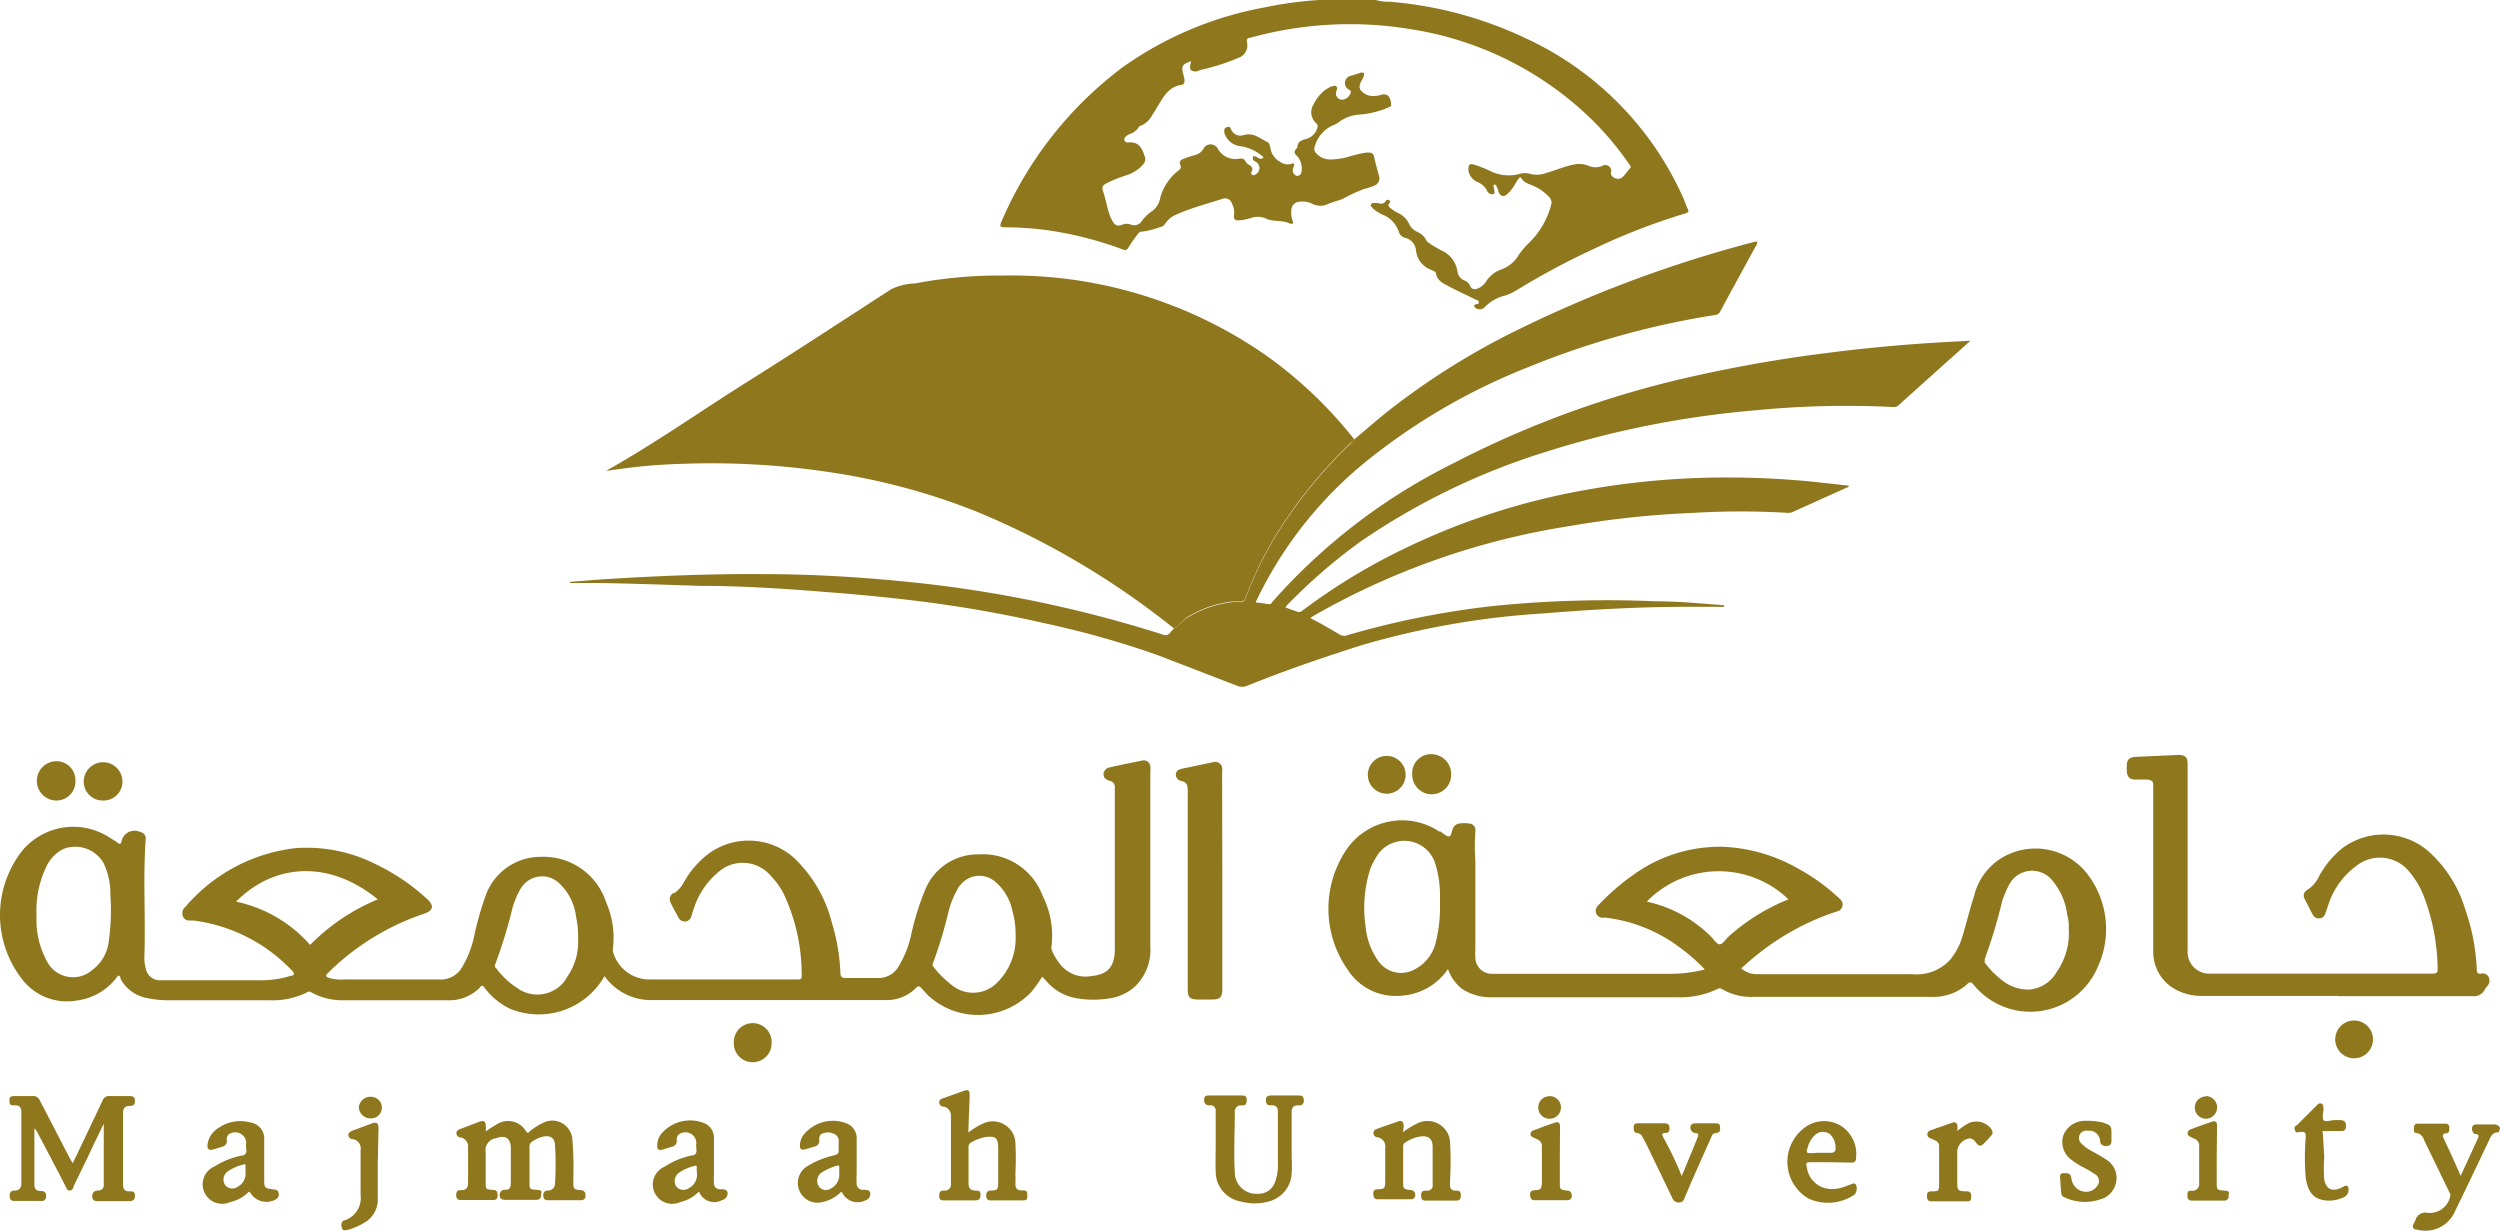 <?xml version="1.0" encoding="UTF-8"?>
<svg xmlns="http://www.w3.org/2000/svg" width="910.29" height="448.125" viewBox="0 0 910.29 448.125">
  <g id="Layer_2" data-name="Layer 2" transform="translate(-0.01)">
    <g id="Layer_1" data-name="Layer 1" transform="translate(0.01)">
      <g id="Layer_2-2" data-name="Layer 2">
        <g id="Layer_1-2" data-name="Layer 1-2">
          <path id="Path_3" data-name="Path 3" d="M23.562,82.447C27.346,74.6,30.924,67.034,34.5,59.464a2.408,2.408,0,0,1,2.546-1.445H43.93c1.17,0,2.2,0,2.271,1.583s-.619,2.064-2.064,2-2.271.895-2.271,2.477V90.291c0,1.72.757,2.477,2.408,2.408s1.927.482,1.927,1.789-.826,1.789-2.064,1.789H32.713c-1.239,0-2.064-.344-2.064-1.789a1.927,1.927,0,0,1,2-2.064c1.032,0,2.2-.482,2.2-1.858v-22.5c-1.651,3.509-3.372,6.881-5.023,10.459s-4.06,8.395-6.055,12.523a1.376,1.376,0,0,1-1.307,1.376c-.895,0-1.1-.757-1.445-1.376-3.509-6.881-6.881-13.28-10.39-19.886a3.1,3.1,0,0,0-1.032-1.307V90.5a2,2,0,0,0,1.651,2.064h.619c1.307,0,2,.482,2,1.858s-.688,1.858-2,1.789H2.437C1.2,96.209.579,95.727.579,94.42s.482-2,1.789-2a2.271,2.271,0,0,0,2.477-2.34V63.868c0-1.651-.688-2.615-2.546-2.477S.51,60.565.51,59.327s.895-1.307,2-1.307h6.4a2.546,2.546,0,0,1,2.684,1.651C15.236,66.552,18.951,73.915,22.667,81Z" transform="translate(2.93 341.08)" fill="#8f771d"></path>
          <path id="Path_4" data-name="Path 4" d="M27.587,84.958a13.762,13.762,0,0,1-6.881,3.853,7.089,7.089,0,1,1-5.642-13.005,29.658,29.658,0,0,1,9.7-3.922c1.376,0,2.064-.895,1.789-2.408a6.33,6.33,0,0,1,0-2.34,3.991,3.991,0,0,0-4.335-3.716,4.2,4.2,0,0,0-1.789.55,2.133,2.133,0,0,0-.963,2.133,2.133,2.133,0,0,1-1.651,2.546h0l-3.165.963c-1.651.482-2.34,0-2.2-1.789a8.4,8.4,0,0,1,4.2-6.124,13.762,13.762,0,0,1,11.216-1.927,5.918,5.918,0,0,1,5.23,6.193V80.21c0,3.578,0,3.578,3.922,4.06a1.445,1.445,0,0,1,1.307,1.1,2.064,2.064,0,0,1-.688,2.271,6.881,6.881,0,0,1-9.5-2.064Zm-1.307-7.225V75.6c0-.482,0-.688-.688-.482a17.547,17.547,0,0,0-5.918,2.615,3.647,3.647,0,0,0-.757,4.954,3.372,3.372,0,0,0,4.61.482,5.367,5.367,0,0,0,2.752-5.436Z" transform="translate(63.105 348.89)" fill="#8f771d"></path>
          <path id="Path_5" data-name="Path 5" d="M31.323,74.274V88.036A9.7,9.7,0,0,1,26.3,95.88a24.7,24.7,0,0,1-5.849,2.546c-.826,0-1.789.55-2.133-.551s-.482-2.2.688-2.959h.413a8.6,8.6,0,0,0,5.642-9.289V69.388A3.441,3.441,0,0,0,22.378,65.4a1.651,1.651,0,0,1-1.789-1.514c0-1.032,1.032-1.376,1.858-1.72l6.881-2.546c1.583-.55,2.2,0,2.271,1.583Z" transform="translate(106.228 349.391)" fill="#8f771d"></path>
          <path id="Path_6" data-name="Path 6" d="M9.116,54.593a7.156,7.156,0,0,1,0-14.313h0A6.881,6.881,0,0,1,16,47.161a1.72,1.72,0,0,1,0,.55A6.881,6.881,0,0,1,9.116,54.593Z" transform="translate(11.458 236.887)" fill="#8f771d"></path>
          <path id="Path_7" data-name="Path 7" d="M11.321,54.269A6.881,6.881,0,0,1,4.44,47.388a7.053,7.053,0,0,1,14.106,0,6.881,6.881,0,0,1-6.881,6.881Z" transform="translate(26.043 237.211)" fill="#8f771d"></path>
          <path id="Path_8" data-name="Path 8" d="M19,61.715a4.266,4.266,0,0,1,4.748-3.647,3.93,3.93,0,0,1-.482,7.844h0A4.2,4.2,0,0,1,19,61.715Z" transform="translate(111.67 341.307)" fill="#8f771d"></path>
          <path id="Path_9" data-name="Path 9" d="M122.127,22.363c-3.028,1.1-3.372,1.72-2.546,4.817l.413,1.651c0,1.1,0,1.927-1.1,2.064-4.335.619-6.262,3.853-8.12,6.881-.826,1.445-1.72,2.89-2.615,4.266a8.4,8.4,0,0,1-3.991,3.716,1.307,1.307,0,0,0-1.032.826,6.193,6.193,0,0,1-2.615,2.064,4.954,4.954,0,0,0-2,1.17,1.17,1.17,0,0,0-.344,1.376,1.1,1.1,0,0,0,1.17.688c3.853-.413,5.161,1.72,6.262,5.436.413,1.376-.413,2.34-1.307,3.234a13.762,13.762,0,0,1-5.574,3.3,47.619,47.619,0,0,0-7.294,2.959c-1.1.619-1.651,1.239-1.17,2.615.826,2.477,1.376,5.092,2.064,7.638A18.717,18.717,0,0,0,93.639,80.3c1.17,1.927,1.789,2.2,3.922,1.445a3.784,3.784,0,0,1,2.752,0A3.372,3.372,0,0,0,104.58,80.3a14.243,14.243,0,0,1,3.44-3.3,7.5,7.5,0,0,0,3.1-4.817A18.785,18.785,0,0,1,118,61.929a1.376,1.376,0,0,0,.482-1.789c-.551-1.239,0-1.927,1.1-2.271a32.274,32.274,0,0,1,4.129-1.376,4.886,4.886,0,0,0,3.1-2.2,2.959,2.959,0,0,1,3.922-1.445,2.684,2.684,0,0,1,1.445,1.445,7.363,7.363,0,0,0,7.913,3.441c.963,0,1.651,0,2.064.963A3.027,3.027,0,0,0,143.458,60c.963.55,1.583,1.17,1.032,2.408a.963.963,0,0,0,0,1.17,1.032,1.032,0,0,0,1.239,0A2.615,2.615,0,0,0,146.967,60a2.683,2.683,0,0,0-1.239-1.239,1.1,1.1,0,0,1-.826-1.445c0-.757,1.032-.413,1.651,0a1.651,1.651,0,0,0,2.271,0,15.689,15.689,0,0,0-8.808-4.129,6.881,6.881,0,0,1-5.574-5.023c0-.895,0-1.514.963-1.858s1.239,0,1.583.895a3.716,3.716,0,0,0,4.542,2c3.509-1.1,5.986,1.239,8.67,2.546.895.413.963,1.72,1.17,2.684a6.881,6.881,0,0,0,3.372,4.473,4.817,4.817,0,0,0,4.2.757.826.826,0,0,1,.963,0v.826a2.271,2.271,0,0,0,0,2.89,1.445,1.445,0,0,0,2,.413,1.514,1.514,0,0,0,.619-.963,6.881,6.881,0,0,0-1.445-5.918c-1.307-1.1-1.376-1.858,0-3.165h0c0-2.546,2-2.752,3.716-3.3a5.849,5.849,0,0,0,3.647-4.266,1.445,1.445,0,0,0-.482-1.307,5.3,5.3,0,0,1-.963-6.881,15.276,15.276,0,0,1,4.266-5.3l2-1.17c.688,0,1.445-.619,2.064,0s0,1.17,0,1.651a2.2,2.2,0,0,0,.619,2.615,2.408,2.408,0,0,0,2.959,0,3.234,3.234,0,0,0,1.651-2.408c0-.482-.551-.55-.826-.826a2.684,2.684,0,0,1-.895-3.785,2.752,2.752,0,0,1,2-1.239l3.44-1.1c1.032,0,1.239,0,1.032.963a3.234,3.234,0,0,1-.619,1.514c-.688,1.307-1.445,2.752-.55,3.922a5.642,5.642,0,0,0,4.541,2.133,10.39,10.39,0,0,0,3.3-.55,2.408,2.408,0,0,1,2.408.757A5.3,5.3,0,0,1,195.2,38.4c0,.413-.619.55-1.032.757A32.891,32.891,0,0,1,184.056,41.7a13.762,13.762,0,0,0-7.913,2.821,8.6,8.6,0,0,1-1.927,1.032,11.836,11.836,0,0,0-6.881,8.12,2.064,2.064,0,0,0,.551,2.064,6.881,6.881,0,0,0,5.23,2.34,27.111,27.111,0,0,0,7.432-1.239A44.585,44.585,0,0,1,186.4,55.53c1.445,0,2.34,0,2.684,1.789s1.1,4.335,1.651,6.537a2.821,2.821,0,0,1-1.72,3.785h0a22.5,22.5,0,0,1-3.647,1.17,57.8,57.8,0,0,0-7.844,3.647c-1.858.688-3.853,1.17-5.711,2a6.262,6.262,0,0,1-5.436-.344,8.257,8.257,0,0,0-4.266-.688,3.165,3.165,0,0,0-3.234,3.1,5.3,5.3,0,0,0,0,1.032,5.849,5.849,0,0,0,.482,2.821c.482.963,0,1.376-1.17.963-2.821-1.376-6.055-.413-8.877-1.927a7.569,7.569,0,0,0-5.23,0,19.955,19.955,0,0,1-4.129.826c-1.1,0-2.2,0-1.927-1.927a6.881,6.881,0,0,0-.757-4.2,2.615,2.615,0,0,0-3.234-1.789h0c-5.5,1.789-11.147,3.234-16.514,5.574a9.22,9.22,0,0,0-4.541,3.509,2.615,2.615,0,0,1-1.789,1.239,28.832,28.832,0,0,1-6.881,1.72c-.757,0-1.17.619-1.514,1.1a56.36,56.36,0,0,0-3.234,4.679c-.551.826-.895,1.1-1.858.757a131.223,131.223,0,0,0-26.285-6.881A115.4,115.4,0,0,0,56,82.779c-3.578,0-3.578,0-2.2-3.165A138.1,138.1,0,0,1,97.355,24.565,129.156,129.156,0,0,1,149.238,2.684,138.51,138.51,0,0,1,169.055,0H189.7a14.657,14.657,0,0,0,4.886.619,142.3,142.3,0,0,1,49.268,13.143A115.945,115.945,0,0,1,301.79,72.526c.482,1.17.894,2.408,1.445,3.578s0,1.307-.826,1.583a233.959,233.959,0,0,0-33.373,12.936A272.089,272.089,0,0,0,241.1,105.555a18.1,18.1,0,0,1-4.2,2,15.414,15.414,0,0,0-7.844,4.541,2.615,2.615,0,0,1-3.578-.413c0-.619,0-.688.688-.895s.963,0,.963-.757-.619-.688-1.032-.895c-3.165-1.583-6.4-3.028-9.5-4.679-2-1.1-4.4-1.927-5.023-4.748,0-.895-1.307-1.17-2.064-1.583a8.4,8.4,0,0,1-5.23-6.881,5.161,5.161,0,0,0-3.785-4.61,3.165,3.165,0,0,1-2.408-2.064,10.184,10.184,0,0,0-6.124-6.468,15.964,15.964,0,0,1-3.647-2.408c0-.344-.688-.619-.482-1.17s.688-.55,1.239-.619h1.445a2.064,2.064,0,0,0,2.684-.55.826.826,0,0,1,1.239-.482c.619.344.482.826,0,1.307s0,1.307.619,1.651a13.76,13.76,0,0,0,2.684,1.72,8.188,8.188,0,0,1,4.129,4.2,5.986,5.986,0,0,0,2.752,2.615,6.881,6.881,0,0,1,3.44,3.1c0,.482.757.826,1.17,1.17s2.752,1.72,4.129,2.477a9.909,9.909,0,0,1,5.987,7.569,4.2,4.2,0,0,0,2.684,3.509,3.441,3.441,0,0,1,1.927,1.858c.688,1.514,1.789,1.445,3.028.895a6.262,6.262,0,0,0,2.959-2.684,10.666,10.666,0,0,1,5.367-4.129,12.18,12.18,0,0,0,6.331-5.23,26.56,26.56,0,0,1,3.785-4.473,29.658,29.658,0,0,0,8.188-14.381,3.028,3.028,0,0,0-1.1-2.546,15.964,15.964,0,0,0-5.78-3.922c-1.376-.688-2.959-.963-3.922-2.408s-.894,0-1.17,0-1.239,1.858-1.858,2.821a13.762,13.762,0,0,1-2.271,2.684c-1.307,1.17-2.408.895-3.165-.757a6.88,6.88,0,0,0-.757-2c0-.688-.413-.757-.895-.619s0,1.032,0,1.514.551,1.72-.413,1.927a2.133,2.133,0,0,1-2.2-1.445,6.881,6.881,0,0,0-3.3-2.959,5.573,5.573,0,0,1-3.44-4.4c0-2,.413-2.546,2.271-1.927a42.181,42.181,0,0,1,5.161,2,15.345,15.345,0,0,0,11.01,1.376,6.881,6.881,0,0,1,4.335,0,9.633,9.633,0,0,0,5.574-.413c3.441-.963,6.881-2.477,10.253-3.1a9.22,9.22,0,0,1,5.436.619,6.468,6.468,0,0,0,4.542,0,2.172,2.172,0,0,1,3.3,2.546c0,1.376,2,2.477,3.44,1.927s2.408-2.684,3.785-3.922a1.72,1.72,0,0,0-.55-1.239A109.681,109.681,0,0,0,262.431,38.19a120.762,120.762,0,0,0-59.8-27.524,135.625,135.625,0,0,0-58.764,3.1c-.963,0-1.376.619-1.1,1.72a4.817,4.817,0,0,1-2.477,5.3A78.926,78.926,0,0,1,125.5,25.529a2.821,2.821,0,0,1-3.165,0c-.757-.963,0-2.133,0-3.165h-.206Z" transform="translate(311.308)" fill="#8f771d"></path>
          <path id="Path_10" data-name="Path 10" d="M159.409,61.662c-.482,0,0,.895-.826.963-2.2,0-2.752,2.064-3.509,3.647C151.083,74.6,147.16,82.924,143.1,91.181a11.7,11.7,0,0,1-13.762,6.881c-1.72,0-2.064-1.032-1.17-2.546l.413-.757a3.716,3.716,0,0,1,4.473-2.821h0a7.638,7.638,0,0,0,8.188-5.849,1.515,1.515,0,0,0,0-1.1l-9.5-19.611a3.44,3.44,0,0,0-2.821-2.546c-1.17,0-.826-1.307-.826-2.064a1.239,1.239,0,0,1,1.032-1.307h10.459c.963,0,1.376.551,1.376,1.514s0,1.927-1.17,2-1.445.688-.963,1.72c2.064,4.4,4.129,8.808,6.262,13.762l6.331-13.762c.482-.963,0-1.376-.895-1.445s-1.307-1.1-1.307-2.064.688-1.445,1.651-1.445h6.468a2.408,2.408,0,0,1,2,1.032Z" transform="translate(750.881 349.685)" fill="#8f771d"></path>
          <path id="Path_11" data-name="Path 11" d="M238.658,143.348c0-.688-.688-.895-1.1-1.239a295.061,295.061,0,0,0-69.98-41.286A238.082,238.082,0,0,0,114.043,86.3a288.1,288.1,0,0,0-53.328-3.165A213.933,213.933,0,0,0,32.64,85.685a.757.757,0,0,0-.55,0C49.981,75.638,66.5,63.941,84.042,52.931s34.405-22.088,51.745-33.3a20.643,20.643,0,0,1,8.67-2.133,163.493,163.493,0,0,1,32.2-2.89,162.117,162.117,0,0,1,95.233,28.763,156.542,156.542,0,0,1,32.478,30.758c0,.413-.619.826-.963,1.17a172.023,172.023,0,0,0-23.4,27.524,135.555,135.555,0,0,0-15.138,29.038,1.789,1.789,0,0,1-2.064,1.445h-2.684a40.047,40.047,0,0,0-16.17,5.5C241.961,140.251,240.585,142.109,238.658,143.348Z" transform="translate(188.653 85.721)" fill="#8f771d"></path>
          <path id="Path_12" data-name="Path 12" d="M249.95,153.851c1.927-1.239,3.3-3.1,5.3-4.335a40.047,40.047,0,0,1,16.17-5.5H274.1a1.789,1.789,0,0,0,2.064-1.445A135.552,135.552,0,0,1,291.3,113.528,172.025,172.025,0,0,1,314.7,86c0-.344.619-.757.963-1.17,4.06-3.372,8.051-6.881,12.179-10.184a265.058,265.058,0,0,1,43.763-27.937A454.488,454.488,0,0,1,461.679,12.79h.826a2.615,2.615,0,0,1-.619,1.72c-4.266,7.844-8.6,15.689-12.8,23.533a2.339,2.339,0,0,1-2,1.445,303.316,303.316,0,0,0-67.159,18.648,226.18,226.18,0,0,0-58.764,33.786A146.429,146.429,0,0,0,282.153,139.4c-.688,1.239-1.239,2.477-1.858,3.716s-.413,1.032.482,1.1l3.853.55c.619,0,.826,0,1.17-.688a215.17,215.17,0,0,1,65.439-50.3A358.567,358.567,0,0,1,434.98,62.746a513.565,513.565,0,0,1,53.878-9.564q21.056-2.684,42.249-3.853l9.014-.482-8.532,7.638L514.112,72.173a2.477,2.477,0,0,1-1.927.826,340.266,340.266,0,0,0-50.232,1.17,349.146,349.146,0,0,0-76.448,15.138A250.056,250.056,0,0,0,318,121.992a202.506,202.506,0,0,0-26.561,22.983,1.926,1.926,0,0,0-.688,1.032l4.473,1.583a2,2,0,0,0,1.651-.482A220.746,220.746,0,0,1,333,125.019a251.778,251.778,0,0,1,66.471-21.744A287.7,287.7,0,0,1,441.449,98.8a317.614,317.614,0,0,1,41.286,1.376l13.074,1.445c0,.688-.757.688-1.17.895l-19.06,8.6a3.578,3.578,0,0,1-1.927.413,286.934,286.934,0,0,0-34.405,0,345.082,345.082,0,0,0-45.208,4.817,271.937,271.937,0,0,0-93.031,32.616l-1.307.826,4.129,2.2,6.881,3.991a3.372,3.372,0,0,0,2.821,0,313.773,313.773,0,0,1,52.64-10.528,411.277,411.277,0,0,1,59.658-1.72c8.257,0,16.446.826,24.634,1.445v.55H437.458c-17.615,0-35.231.963-52.777,2.408A299.254,299.254,0,0,0,318,159.837c-13.762,4.4-27.524,9.083-41.286,14.657a4.61,4.61,0,0,1-3.578,0l-28.9-11.147a335.656,335.656,0,0,0-40.6-11.491,461.03,461.03,0,0,0-47.548-8.326c-10.8-1.307-21.538-2.34-32.41-3.165-15.482-1.239-31.033-2.271-46.516-2.271-12.248-.413-24.5-.826-36.745-1.032H30.17v-.413c4.541-.344,9.083-.757,13.762-1.032,18.716-1.17,37.5-1.927,56.356-1.789,16.446,0,32.96.895,49.406,2.477a455.385,455.385,0,0,1,96.816,19.68C248.5,156.466,248.78,154.539,249.95,153.851Z" transform="translate(177.361 75.218)" fill="#8f771d"></path>
          <path id="Path_13" data-name="Path 13" d="M220.134,118.775a27.524,27.524,0,0,1-34.405,11.9,25.185,25.185,0,0,1-9.221-7.569c-.688-.895-1.032-1.239-1.927,0a15.414,15.414,0,0,1-11.422,4.473H125.451a23.327,23.327,0,0,1-12.111-2.89,1.239,1.239,0,0,0-1.514,0,28.075,28.075,0,0,1-13.762,2.89h-37.3a36.123,36.123,0,0,1-7.638-.895,13.762,13.762,0,0,1-9.221-6.881,1.1,1.1,0,0,0-.895-1.239,21.606,21.606,0,0,1-14.863,9.083A20.643,20.643,0,0,1,7.51,119.188,37.914,37.914,0,0,1,8.2,73.016a24.221,24.221,0,0,1,31.171-5.023c1.17.757,2.408,1.445,3.509,2.271s1.17,0,1.376-.482h0A4.817,4.817,0,0,1,49.9,65.929a4.4,4.4,0,0,1,1.239.413,2.271,2.271,0,0,1,1.927,2.546c-1.032,14.244,0,28.487-.482,42.731a15.276,15.276,0,0,0,.482,4.335,5.23,5.23,0,0,0,5.574,4.335H95.725a34.405,34.405,0,0,0,10.253-1.651c1.17,0,1.376-.757.482-1.72A59.934,59.934,0,0,0,70.471,98.545h-1.72a2.477,2.477,0,0,1-2.34-2.615,2.684,2.684,0,0,1,1.032-2.271,61.929,61.929,0,0,1,40.185-21.469,55.667,55.667,0,0,1,29.038,5.78A76.379,76.379,0,0,1,155.521,90.7c2.684,2.477,2.271,4.266-1.1,5.367a90.829,90.829,0,0,0-34.818,21.4c-1.239,1.239-1.17,1.514.482,2.064a15.825,15.825,0,0,0,5.092.482h34.818a8.945,8.945,0,0,0,8.326-4.541,37.227,37.227,0,0,0,4.335-11.216,111.4,111.4,0,0,1,4.473-15.551,21.262,21.262,0,0,1,20.161-13.349,23.877,23.877,0,0,1,23.4,16.514,32.341,32.341,0,0,1,2.477,17.065v.826a13.762,13.762,0,0,0,13.074,10.253h53.878c1.514,0,1.858,0,1.789-1.858a69.223,69.223,0,0,0-6.4-29.038,26.629,26.629,0,0,0-4.886-6.881,13.349,13.349,0,0,0-17.753-2.34,28.35,28.35,0,0,0-10.046,13.762c-.413,1.032-.688,2.064-1.032,3.165a2.477,2.477,0,0,1-2.2,2.064,2.546,2.546,0,0,1-2.546-1.445c-.963-1.789-2-3.509-2.821-5.367a2.615,2.615,0,0,1,.895-3.509h.413a10.941,10.941,0,0,0,3.578-4.129A33.992,33.992,0,0,1,257.5,74.6a24.772,24.772,0,0,1,31.653,1.17,48.993,48.993,0,0,1,13.762,23.6,73.353,73.353,0,0,1,3.1,18.1c0,1.514.482,2.064,2.133,2h11.767a8.257,8.257,0,0,0,6.881-3.578,36.813,36.813,0,0,0,5.092-12.661,95.783,95.783,0,0,1,5.23-16.446,20.643,20.643,0,0,1,19.2-12.317,23.189,23.189,0,0,1,23.327,15.069,32.272,32.272,0,0,1,3.3,17.891,3.921,3.921,0,0,0,0,1.789,20.642,20.642,0,0,0,3.785,6.055,11.629,11.629,0,0,0,10.528,3.509c6.055-.55,8.67-3.372,8.67-9.771V50.24a2.271,2.271,0,0,0-1.789-2.546,3.785,3.785,0,0,1-1.651-.826,2.2,2.2,0,0,1,0-3.165,2.065,2.065,0,0,1,1.17-.826c4.129-.963,8.326-1.789,12.455-2.615a2.408,2.408,0,0,1,2.752,2.133,6.881,6.881,0,0,1,0,1.651V108.11a18.51,18.51,0,0,1-5.3,14.175,17.478,17.478,0,0,1-10.115,4.679,35.1,35.1,0,0,1-10.734,0,18.51,18.51,0,0,1-11.56-6.193l-1.651-1.789a58.013,58.013,0,0,1-3.785,5.367,26.7,26.7,0,0,1-37.639,1.583l-2.271-2.408c-.963-1.239-1.445-1.445-2.684,0a15.207,15.207,0,0,1-10.941,3.991H237.4a20.643,20.643,0,0,1-17.271-8.739ZM13.29,96.068v2a31.24,31.24,0,0,0,3.785,15.276,10.666,10.666,0,0,0,14.244,4.748,8.327,8.327,0,0,0,2.064-1.376,14.932,14.932,0,0,0,6.124-9.909,81.4,81.4,0,0,0,.688-17.822,25.529,25.529,0,0,0-2.546-11.491,11.9,11.9,0,0,0-14.657-4.954,13.762,13.762,0,0,0-6.331,6.881A36.676,36.676,0,0,0,13.29,96.068Zm197.21,9.5a35.507,35.507,0,0,0-.757-8.533,19.886,19.886,0,0,0-6.468-12.386,9.014,9.014,0,0,0-12.661.895,12.18,12.18,0,0,0-1.1,1.514,31.721,31.721,0,0,0-2.89,6.881,178.916,178.916,0,0,1-6.331,20.643,1.032,1.032,0,0,0,.344,1.307,30.139,30.139,0,0,0,7.776,7.294,12.523,12.523,0,0,0,17.409-2.89l.757-1.307a21.882,21.882,0,0,0,3.922-13.418Zm159.3-1.789a29.659,29.659,0,0,0-1.1-8.533,19.267,19.267,0,0,0-6.262-10.8,8.877,8.877,0,0,0-12.592.963,6.879,6.879,0,0,0-1.17,1.651,34.407,34.407,0,0,0-3.165,7.707,158.81,158.81,0,0,1-5.78,19.267,1.17,1.17,0,0,0,0,1.17,38.327,38.327,0,0,0,6.881,6.881,12.248,12.248,0,0,0,16.514-.963,22.707,22.707,0,0,0,6.675-17.34Zm-256.868,3.647a74.59,74.59,0,0,1,24.634-16.583c-17.478-14.312-37.433-13.349-51.608.826a49.475,49.475,0,0,1,26.974,15.758Z" transform="translate(-0.01 236.63)" fill="#8f771d"></path>
          <path id="Path_14" data-name="Path 14" d="M113.83,97.576a22.157,22.157,0,0,1-17.2,9.7,20.643,20.643,0,0,1-19.267-9.427,38.6,38.6,0,0,1-.688-43.488,24.565,24.565,0,0,1,33.992-6.881h.413c1.032.619,2.133,1.858,3.1,1.789s.963-2,1.514-3.028a2.89,2.89,0,0,1,2.2-1.651,10.8,10.8,0,0,1,3.647,0A2.271,2.271,0,0,1,123.808,47a1.515,1.515,0,0,1,0,.551,78.591,78.591,0,0,0,0,10.666V90.488a19.328,19.328,0,0,0,0,2.821,5.986,5.986,0,0,0,5.849,5.986h65.989a50.991,50.991,0,0,0,11.7-1.583,63.933,63.933,0,0,0-8.532-7.569,55.943,55.943,0,0,0-27.524-11.285h-1.514a2.546,2.546,0,0,1-2.133-2.89,2.89,2.89,0,0,1,.963-1.652,82.579,82.579,0,0,1,13.143-11.354,53.741,53.741,0,0,1,32.616-9.909,60.209,60.209,0,0,1,27.524,8.257,69.911,69.911,0,0,1,13.762,9.909,5.921,5.921,0,0,1,.963.895,2.546,2.546,0,0,1,.344,3.578,2.477,2.477,0,0,1-1.514.894,92.067,92.067,0,0,0-30.552,17c-1.445,1.17-2.752,2.408-4.266,3.716a8.4,8.4,0,0,0,5.574,2.133h56.768a16.514,16.514,0,0,0,13.762-5.3,24.91,24.91,0,0,0,4.61-9.014c1.376-4.748,2.546-9.5,4.06-14.175a22.432,22.432,0,0,1,9.909-13.762,23.877,23.877,0,0,1,31.859,6.468,32.891,32.891,0,0,1,3.165,33.373,26.63,26.63,0,0,1-44.933,6.468c-1.032-1.376-1.651-1.445-2.959,0a18.648,18.648,0,0,1-12.8,4.2H224.959a20.643,20.643,0,0,1-11.422-2.89,1.514,1.514,0,0,0-1.514,0,31.378,31.378,0,0,1-14.794,3.028h-67.09a18.785,18.785,0,0,1-11.423-3.234,15.9,15.9,0,0,1-4.885-7.019Zm-2.89-23.327V70.533a39.292,39.292,0,0,0-1.927-11.973,11.835,11.835,0,0,0-20.643-2.821,34.41,34.41,0,0,0-2.684,4.954,46.172,46.172,0,0,0-1.858,21.194A25.528,25.528,0,0,0,88.164,94.2a10.184,10.184,0,0,0,13.762,3.372A15,15,0,0,0,109.5,87.392,52.919,52.919,0,0,0,110.94,74.249Zm228.932,8.395a14.244,14.244,0,0,0-.551-4.817,23.946,23.946,0,0,0-5.5-12.592,9.427,9.427,0,0,0-13.211-1.376,9.565,9.565,0,0,0-2.477,3.028,43.834,43.834,0,0,0-2.477,5.849A189.1,189.1,0,0,1,309.251,94v1.17a32.618,32.618,0,0,0,6.881,6.881,15,15,0,0,0,9.7,2.959,12.73,12.73,0,0,0,9.7-6.468,24.7,24.7,0,0,0,4.335-15.9ZM237.826,72.185a36.607,36.607,0,0,0-51.608.826A47.41,47.41,0,0,1,209.477,85.6c1.1,1.032,2.133,2.89,3.234,2.959s2.271-1.858,3.372-2.89a73.35,73.35,0,0,1,21.744-13.487Z" transform="translate(413.393 255.283)" fill="#8f771d"></path>
          <path id="Path_15" data-name="Path 15" d="M189.617,127.683H140.074a19.955,19.955,0,0,1-10.253-2.615,15.551,15.551,0,0,1-7.638-13.762V51.717c0-2.133,0-2.546-2.408-2.821h-4.129c-2.133,0-2.959-1.032-3.1-3.165V44.01c0-2.34.895-3.234,3.234-3.372L131.2,39.95c2.684,0,3.509.757,3.509,3.44v67.778A7.913,7.913,0,0,0,142,119.563h81.884c1.583,0,1.927-.482,1.858-1.927A76.1,76.1,0,0,0,220.72,91.42a31.723,31.723,0,0,0-6.055-9.84,13.762,13.762,0,0,0-18.441-1.307,28.35,28.35,0,0,0-10.253,14.175c-.413,1.032-.688,2.133-1.1,3.165a2.477,2.477,0,0,1-4.61.482c-1.032-1.927-2-3.853-2.959-5.78a2.271,2.271,0,0,1,.757-3.1h0a11.629,11.629,0,0,0,4.4-4.886,33.511,33.511,0,0,1,8.876-10.666,25.116,25.116,0,0,1,30.69,1.032,45.828,45.828,0,0,1,13.762,21.469,74.729,74.729,0,0,1,4.2,21.95c0,1.239.413,1.583,1.583,1.445a2.477,2.477,0,0,1,2.752,1.239,2.959,2.959,0,0,1-.551,3.372,5.712,5.712,0,0,0-.894,1.239,4.335,4.335,0,0,1-4.61,2.34H189.411Z" transform="translate(661.84 234.947)" fill="#8f771d"></path>
          <path id="Path_16" data-name="Path 16" d="M79.157,83.422v39.566c0,3.1-.826,3.853-3.853,3.853H70.212c-2.821,0-3.647-.826-3.647-3.716V51.15c0-2,0-3.44-2.546-3.922a2.408,2.408,0,0,1-1.789-2.2c0-1.307.895-1.927,2.133-2.2L76.2,40.347a2.546,2.546,0,0,1,2.89,2h0a6.878,6.878,0,0,1,0,1.72Z" transform="translate(365.907 237.096)" fill="#8f771d"></path>
          <path id="Path_17" data-name="Path 17" d="M34.953,63.234a43.281,43.281,0,0,1,4.4-2.821A7.569,7.569,0,0,1,49.61,63.234c.55.826.826.551,1.307,0a22.157,22.157,0,0,1,4.817-3.1A7.294,7.294,0,0,1,65.643,63.3a6.124,6.124,0,0,1,.826,3.1,118.491,118.491,0,0,1,.344,13.074v2.2c0,2.477,0,2.684,2.752,2.959a1.583,1.583,0,0,1,1.651,1.514.894.894,0,0,1,0,.413,1.514,1.514,0,0,1-1.239,1.72H57.523c-1.239,0-1.651-.619-1.651-1.789a1.51,1.51,0,0,1,1.651-1.72,2.546,2.546,0,0,0,2.615-2.615,114.772,114.772,0,0,0,0-13.762c0-2.821-1.789-3.853-4.473-3.234a11.629,11.629,0,0,0-4.06,1.927,1.927,1.927,0,0,0-.757,1.583V81.882c0,2.2,0,2.477,2.546,2.615s1.651.757,1.651,2-.688,1.651-1.789,1.651H41.972c-1.239,0-1.927-.413-2-1.72A1.789,1.789,0,0,1,41.49,84.5h0c2.2,0,2.477-.482,2.546-2.752V69.427c0-3.785-2-5.023-5.5-3.647h-.275a4.4,4.4,0,0,0-3.372,5.092v10.39c0,3.509,0,2.959,2.89,3.3,1.239,0,1.445.895,1.445,1.927s-.344,1.72-1.514,1.72H25.664c-1.17,0-1.514-.826-1.514-1.789s.344-1.927,1.514-1.789c2.546,0,2.752-1.032,2.821-3.1V69.29a3.509,3.509,0,0,0-2.546-3.853,1.583,1.583,0,0,1-1.72-1.514c0-1.032.895-1.376,1.789-1.72l6.537-2.477c1.858-.688,2.34,0,2.408,1.651Z" transform="translate(141.958 348.732)" fill="#8f771d"></path>
          <path id="Path_18" data-name="Path 18" d="M60.307,73.124A26.147,26.147,0,0,1,65.4,69.959a8.326,8.326,0,0,1,11.147,3.509,8.188,8.188,0,0,1,.895,3.372,104.166,104.166,0,0,1,0,11.354,29.865,29.865,0,0,1,0,3.509c0,1.514.482,2.477,2.2,2.477s2.064,0,2.133,1.583,0,2.064-1.789,2.064H68.5a1.445,1.445,0,0,1-1.651-1.239v-.344c0-1.032,0-1.789,1.445-2,2.821,0,2.89-.482,2.89-3.234V78.629c0-4.129-1.583-4.2-4.748-3.853a15.688,15.688,0,0,0-5.367,2.133,1.583,1.583,0,0,0-.688,1.445V91.565c0,1.72.619,2.684,2.477,2.684s1.927.55,1.858,1.927-.963,1.651-2.133,1.651H51.706c-1.1,0-2,0-2-1.583s.551-2.064,1.789-2a2.2,2.2,0,0,0,2.477-1.858.963.963,0,0,0,0-.619V67.138A3.3,3.3,0,0,0,51.43,63.7a1.583,1.583,0,0,1-1.72-1.583c0-1.1.895-1.307,1.72-1.583l6.881-2.477c2-.757,2.477-.413,2.477,1.651Z" transform="translate(292.276 339.255)" fill="#8f771d"></path>
          <path id="Path_19" data-name="Path 19" d="M67.961,76.824V63.544a1.858,1.858,0,0,0-2.133-2,1.789,1.789,0,0,1-2.064-2.133c0-1.514,1.032-1.445,2.064-1.445H77.25c1.17,0,2,0,2,1.583s-.482,2.133-1.858,2a2.271,2.271,0,0,0-2.477,2.546c0,7.294-.413,14.519,0,21.813a7.776,7.776,0,0,0,7.638,7.844h.826a6.331,6.331,0,0,0,6.262-4.473A17.958,17.958,0,0,0,90.6,82.4V63.888c0-1.651-.688-2.408-2.34-2.34s-2-.551-2-2,.963-1.583,2.064-1.583h9.565c1.1,0,2.064,0,2.133,1.583a1.651,1.651,0,0,1-1.17,2h-.826c-1.789,0-2.408.826-2.408,2.477V80.609a41.285,41.285,0,0,1,0,5.849,11.078,11.078,0,0,1-8.464,10.115,18.855,18.855,0,0,1-9.978,0A11.01,11.01,0,0,1,67.961,85.7C67.823,82.192,67.961,78.82,67.961,76.824Z" transform="translate(374.695 340.922)" fill="#8f771d"></path>
          <path id="Path_20" data-name="Path 20" d="M83.5,63.4a29.383,29.383,0,0,1,5.436-3.3,8.257,8.257,0,0,1,11.01,4.06,8.05,8.05,0,0,1,.688,2.821,114.762,114.762,0,0,1,0,13.762v2a1.72,1.72,0,0,0,1.789,1.927h0c1.307,0,2.2,0,2.133,1.858s-.963,1.789-2.2,1.789H92.168c-1.17,0-2,0-2.064-1.72s.688-1.927,2.064-1.927A1.858,1.858,0,0,0,94.3,82.525V68.763c0-3.028-1.583-4.2-4.61-3.785a14.382,14.382,0,0,0-5.436,2.2,1.583,1.583,0,0,0-.688,1.514v12.8c0,2.408,0,2.684,2.684,2.959a1.72,1.72,0,0,1,1.72,1.651,1.514,1.514,0,0,1-1.651,1.72H74.277c-1.17,0-1.514-.757-1.583-1.789s0-1.72,1.514-1.858c2.684,0,2.821-.413,2.821-3.165v-11.7a3.509,3.509,0,0,0-2.684-4.06A1.514,1.514,0,0,1,72.764,63.6c0-1.1.963-1.239,1.72-1.583l6.881-2.408c1.858-.757,2.34,0,2.408,1.72Z" transform="translate(427.349 348.846)" fill="#8f771d"></path>
          <path id="Path_21" data-name="Path 21" d="M58.146,85.117A13.762,13.762,0,0,1,51.265,88.9a7.168,7.168,0,0,1-5.5-13.074,32.547,32.547,0,0,1,9.909-3.991c1.307-.344,1.583-.895,1.514-2.064s0-1.927,0-2.89a2.684,2.684,0,0,0-1.72-2.821,5.092,5.092,0,0,0-4.473,0c-.895.482-.895,1.445-.895,2.271a2.064,2.064,0,0,1-1.72,2.34h0l-3.234.963c-1.583.482-2.2,0-2.064-1.651a6.881,6.881,0,0,1,1.307-3.578,13.762,13.762,0,0,1,15.758-4.129,5.78,5.78,0,0,1,3.578,5.78V78.512a32.28,32.28,0,0,0,0,3.647,2.2,2.2,0,0,0,2.064,2.271h.482c1.032,0,2.133,0,2.408,1.1a2.477,2.477,0,0,1-1.789,2.752A6.262,6.262,0,0,1,58.49,85.53Zm-.757-6.881v-2c0-.482,0-.757-.688-.619a20.092,20.092,0,0,0-6.055,2.752,3.716,3.716,0,0,0-.688,4.817,3.165,3.165,0,0,0,4.4.757h0a5.642,5.642,0,0,0,2.959-6.055Z" transform="translate(248.197 348.8)" fill="#8f771d"></path>
          <path id="Path_22" data-name="Path 22" d="M51.339,85.167a13.762,13.762,0,0,1-6.881,3.853,7.039,7.039,0,1,1-5.711-12.867,29.52,29.52,0,0,1,9.977-4.129c1.376,0,1.858-.963,1.651-2.34a8.6,8.6,0,0,1,0-2.34,3.991,3.991,0,0,0-4.335-3.716,4.2,4.2,0,0,0-1.789.55,2.408,2.408,0,0,0-1.032,2.271,2.064,2.064,0,0,1-1.789,2.408h0l-3.3,1.032c-1.445.413-2.064,0-2-1.514a6.881,6.881,0,0,1,1.445-4.2,13.762,13.762,0,0,1,15.413-3.991,5.711,5.711,0,0,1,3.785,5.78V78.7a29.852,29.852,0,0,0,0,3.509,2.064,2.064,0,0,0,2,2.133h.413c1.032,0,2.271,0,2.546,1.17A2.532,2.532,0,0,1,59.8,88.264a5.918,5.918,0,0,1-8.464-3.1Zm-.826-6.881V76.359c0-.482,0-.757-.688-.551a17.547,17.547,0,0,0-5.918,2.615,3.716,3.716,0,0,0-.826,4.954,3.441,3.441,0,0,0,4.679.482,5.5,5.5,0,0,0,2.752-5.918Z" transform="translate(203.189 348.681)" fill="#8f771d"></path>
          <path id="Path_23" data-name="Path 23" d="M109.993,74.29h-6.881c-2.133,0-1.651.55-1.445,1.789a9.083,9.083,0,0,0,10.115,7.913h.482a17.96,17.96,0,0,0,4.954-1.514c.757,0,1.583-1.032,2.339,0a3.509,3.509,0,0,1-.482,3.578,17.271,17.271,0,0,1-16.721,1.514,15.482,15.482,0,0,1-.895-26.285,11.767,11.767,0,0,1,13.005,0,12.179,12.179,0,0,1,5.092,11.7c0,1.1-.688,1.445-1.651,1.445Zm-4.2-3.441h4.748a1.651,1.651,0,0,0,1.514-.826,6.881,6.881,0,0,0-1.927-5.918,4.266,4.266,0,0,0-5.161,0,9.357,9.357,0,0,0-2.959,4.748c-.619,2.064-.55,2.133,1.445,2.133Z" transform="translate(556.227 348.893)" fill="#8f771d"></path>
          <path id="Path_24" data-name="Path 24" d="M127.736,64.552v1.514c0,1.17,0,2.271-1.583,2.408a2.133,2.133,0,0,1-2.546-1.445v-.413a3.991,3.991,0,0,0-4.129-3.716h-1.17a2.684,2.684,0,0,0-2.408,2.959,2.614,2.614,0,0,0,.757,1.583,14.45,14.45,0,0,0,3.922,2.89c1.72.963,3.509,1.927,5.161,3.028A7.913,7.913,0,0,1,128.424,84.3a7.638,7.638,0,0,1-4.679,3.578,17.271,17.271,0,0,1-13.074-.688,1.789,1.789,0,0,1-1.239-1.583l-.413-5.574c0-.963,0-1.651,1.376-1.651s2.339,0,2.615,1.307a11.43,11.43,0,0,0,.757,2.615,5.367,5.367,0,0,0,6.881,2.408,6.262,6.262,0,0,0,1.651-1.376,2.959,2.959,0,0,0,0-4.2h0a39.775,39.775,0,0,0-5.5-3.234,25.736,25.736,0,0,1-3.372-2.2,7.982,7.982,0,0,1-3.234-9.014,8.4,8.4,0,0,1,7.982-5.367,25.183,25.183,0,0,1,6.468.619C127.736,61.112,127.736,61.043,127.736,64.552Z" transform="translate(641.08 348.791)" fill="#8f771d"></path>
          <path id="Path_25" data-name="Path 25" d="M103.938,78.638c2.064-4.886,3.991-9.565,5.849-14.175.413-.963,0-1.514-.826-1.445a2,2,0,0,1-1.858-2.064c0-1.239.894-1.514,2-1.514h6.881c1.032,0,1.858,0,1.927,1.376s0,2-1.445,2.133-1.583,1.1-1.927,1.927c-2.546,5.642-5.023,11.216-7.5,16.858-.688,1.72-1.445,3.372-2.133,5.092a2,2,0,0,1-2,1.445,2.339,2.339,0,0,1-2.271-1.376L91.553,68.041c-.55-1.17-1.239-2.408-1.858-3.578a2.615,2.615,0,0,0-2.064-1.514c-1.239,0-1.17-1.307-1.17-2.271s.688-1.239,1.583-1.239h9.565c1.1,0,1.789.344,1.858,1.445s0,2.064-1.445,2.064-1.307.619-.826,1.583a120.893,120.893,0,0,1,6.743,14.106Z" transform="translate(508.403 349.568)" fill="#8f771d"></path>
          <path id="Path_26" data-name="Path 26" d="M113.058,62.74a25.813,25.813,0,0,1,4.266-2.89,6.881,6.881,0,0,1,8.051,2.2c.55.895.688,1.651,0,2.408s-1.789,2-2.752,2.959-1.651.963-2.477,0-1.583-2.34-3.372-1.789a5.23,5.23,0,0,0-3.785,4.335V82.007c0,2.34.482,2.684,2.821,2.752,1.239,0,2.271,0,2.271,1.789s-.482,1.858-1.651,1.858H103.494c-1.17,0-1.514-.757-1.514-1.789s0-1.72,1.445-1.858c2.89,0,2.959,0,2.959-3.165V68.52a2.271,2.271,0,0,0-1.583-2.34l-1.927-.895a1.376,1.376,0,0,1-.757-1.445,1.514,1.514,0,0,1,.963-1.239l8.051-2.821c1.17-.413,1.858,0,1.927,1.307S112.99,61.983,113.058,62.74Z" transform="translate(599.677 349.02)" fill="#8f771d"></path>
          <path id="Path_27" data-name="Path 27" d="M132.253,77.958a55.055,55.055,0,0,0,0,8.257c.757,3.372,2.752,4.4,5.918,3.028l1.239-.619a1.1,1.1,0,0,1,1.445,0h0a2.959,2.959,0,0,1-1.307,3.853,12.524,12.524,0,0,1-6.33,1.307c-4.886-.413-6.881-3.028-7.707-8.257a88.5,88.5,0,0,1,0-14.794c0-1.445,0-2.133-1.927-1.927s-1.583.344-2-.688,0-1.445.894-1.927c2.271-2.34,4.61-4.61,6.881-6.881.482-.551,1.032-1.17,1.858-.826s.688,1.17.757,1.927-.619,3.165,0,4.06,2.752,0,4.2,0h1.651c1.927,0,2.546.826,2.271,2.684a1.308,1.308,0,0,1-1.376,1.307h-5.78c-1.858,0-1.239,0-1.17,1.239Z" transform="translate(714.044 343.367)" fill="#8f771d"></path>
          <path id="Path_28" data-name="Path 28" d="M91.8,71.413v9.909c0,2.477,0,2.684,2.684,2.959a1.651,1.651,0,0,1,1.651,1.789h0a1.514,1.514,0,0,1-1.651,1.72h-11.9c-1.17,0-1.514-.688-1.583-1.72s0-1.789,1.651-1.927,2.546,0,2.615-2.615V68.247A2.615,2.615,0,0,0,83.4,65.564l-1.514-.757a1.17,1.17,0,0,1-.757-1.17A1.445,1.445,0,0,1,82.1,62.4c2.615-.963,5.3-2,7.982-2.89,1.514-.482,1.789.482,1.789,1.651Z" transform="translate(476.161 349.224)" fill="#8f771d"></path>
          <path id="Path_29" data-name="Path 29" d="M126.426,71.7V81.817c0,2.271,0,2.615,2.546,2.752s1.789.757,1.789,1.927a1.514,1.514,0,0,1-1.376,1.72H117.411c-1.239,0-1.651-.619-1.651-1.789s0-1.927,1.583-1.789a2.408,2.408,0,0,0,2.684-2.615V68.262a2.615,2.615,0,0,0-1.858-2.615l-1.514-.757a1.239,1.239,0,0,1-.826-1.307,1.514,1.514,0,0,1,.963-1.239q4.06-1.583,8.051-2.89c1.445-.482,1.72.551,1.72,1.651Z" transform="translate(680.718 348.935)" fill="#8f771d"></path>
          <path id="Path_30" data-name="Path 30" d="M86.152,46.881A6.881,6.881,0,1,1,79.271,40,6.881,6.881,0,0,1,86.152,46.881Z" transform="translate(425.658 235.241)" fill="#8f771d"></path>
          <path id="Path_31" data-name="Path 31" d="M88.941,47.411a7.087,7.087,0,1,1-14.175,0,6.881,6.881,0,0,1,6.262-7.5h.619a7.225,7.225,0,0,1,7.294,7.5Z" transform="translate(439.453 234.711)" fill="#8f771d"></path>
          <path id="Path_32" data-name="Path 32" d="M130.461,67.762a6.881,6.881,0,0,1-6.881-6.881h0a6.881,6.881,0,1,1,6.881,6.881Z" transform="translate(726.707 317.575)" fill="#8f771d"></path>
          <path id="Path_33" data-name="Path 33" d="M38.84,61.021a6.881,6.881,0,0,1,13.762,0V61.5a6.881,6.881,0,1,1-13.762,0Z" transform="translate(228.35 318.398)" fill="#8f771d"></path>
          <path id="Path_34" data-name="Path 34" d="M120.21,58a4.129,4.129,0,0,1,0,8.257,4.06,4.06,0,0,1-4.06-4.06h0a4.06,4.06,0,0,1,3.922-4.06Z" transform="translate(683.011 341.099)" fill="#8f771d"></path>
          <path id="Path_35" data-name="Path 35" d="M85.472,58a4.129,4.129,0,1,1,0,8.257,4.06,4.06,0,0,1-4.06-4.06h0a3.991,3.991,0,0,1,3.853-4.129Z" transform="translate(478.703 341.099)" fill="#8f771d"></path>
        </g>
      </g>
    </g>
  </g>
</svg>
